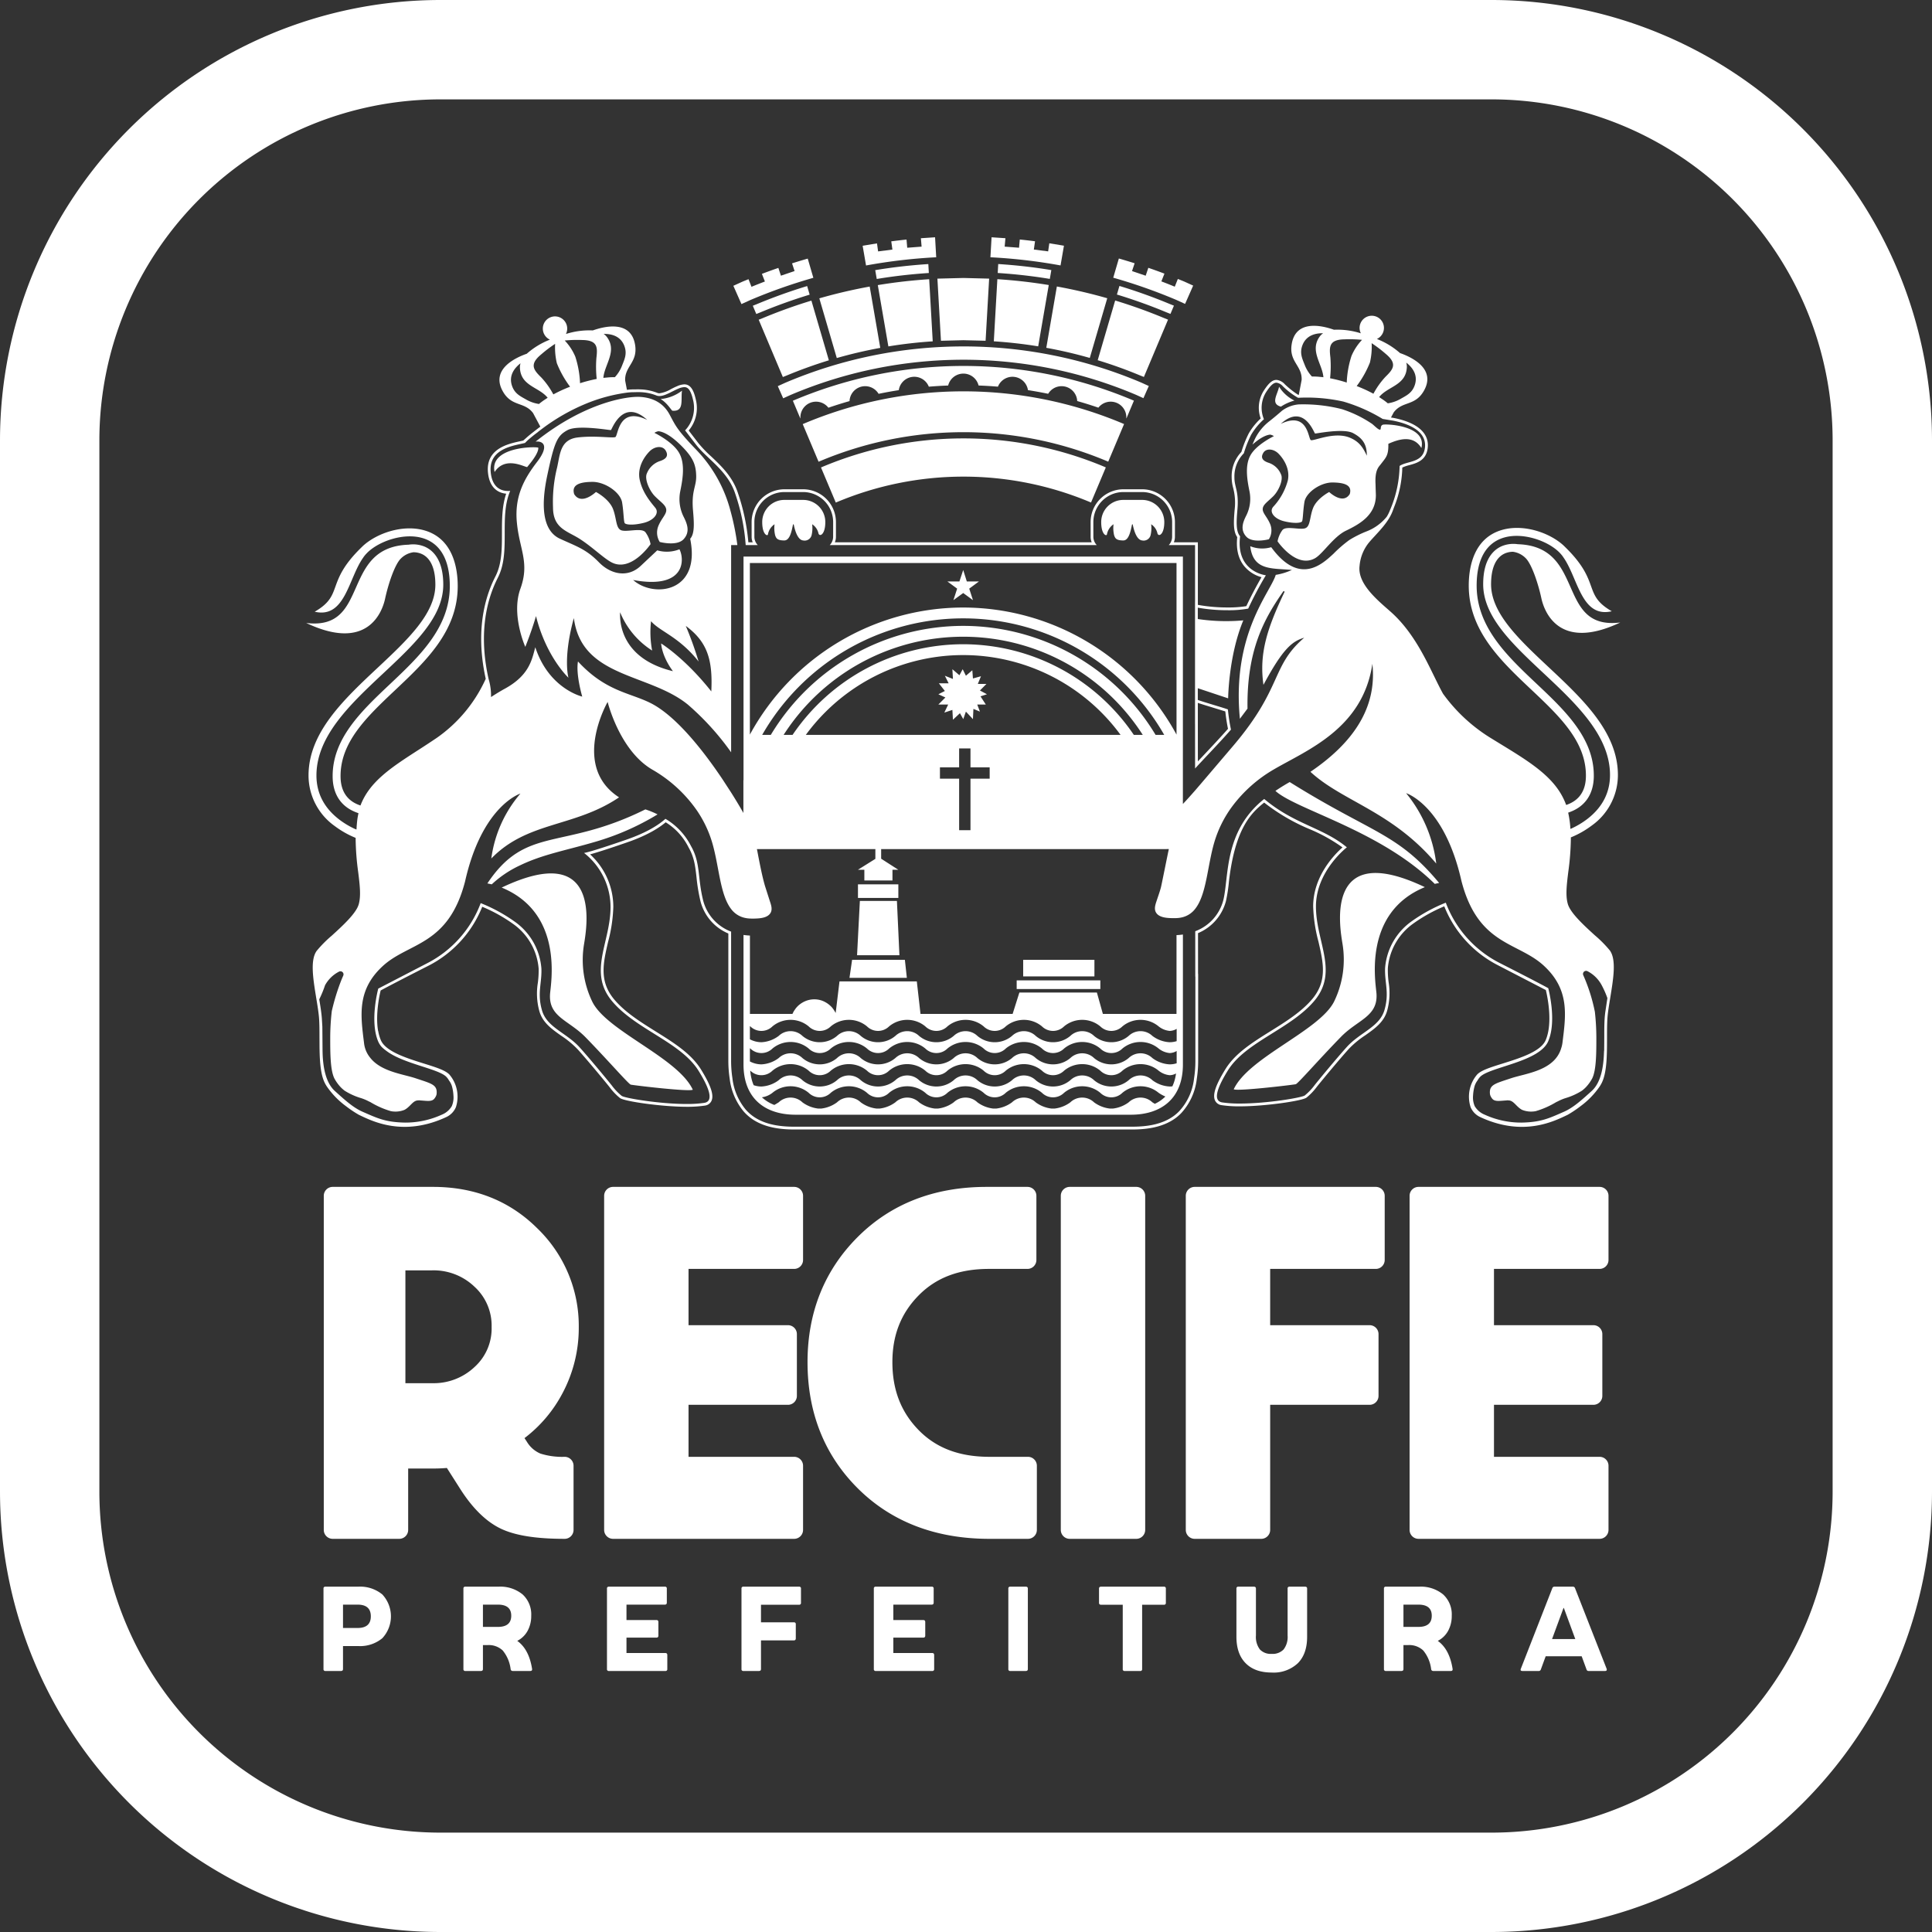 <?xml version="1.0" encoding="UTF-8"?> <svg xmlns="http://www.w3.org/2000/svg" xmlns:v="https://vecta.io/nano" viewBox="0 0 528.349 528.349" fill="#fff"><rect x="0" y="0" width="528.349" height="528.349" fill="#333333" stroke="none"/><path d="M407.999 0H120.351A120.487 120.487 0 0 0 0 120.35v287.649a120.487 120.487 0 0 0 120.351 120.35h287.648a120.486 120.486 0 0 0 120.35-120.35V120.35A120.486 120.486 0 0 0 407.999 0zm93.173 407.999a93.278 93.278 0 0 1-93.173 93.173H120.351a93.278 93.278 0 0 1-93.174-93.173V120.35a93.279 93.279 0 0 1 93.174-93.173h287.648a93.279 93.279 0 0 1 93.173 93.173zM254.941 452.06h-10.638v-4.216h8.201c.351 0 .527-.186.527-.56v-3.688c0-.373-.176-.56-.527-.56h-8.201v-4.216h10.506c.351 0 .527-.186.527-.56v-3.82a.466.466 0 0 0-.527-.527h-15.314a.466.466 0 0 0-.527.527v21.999a.465.465 0 0 0 .527.527h15.446a.466.466 0 0 0 .527-.527v-3.82c0-.373-.176-.56-.527-.56zm63.362-18.147h-17.191q-.56 0-.56.527v3.886q0 .527.56.527h5.928v17.586a.465.465 0 0 0 .527.527h4.248a.465.465 0 0 0 .527-.527v-17.586h5.961a.466.466 0 0 0 .527-.527v-3.886a.466.466 0 0 0-.527-.527zm-37.774 0h-4.249a.466.466 0 0 0-.527.527v21.999a.465.465 0 0 0 .527.527h4.249q.559 0 .559-.527V434.44q0-.527-.559-.527zm-62.011 0h-15.215a.466.466 0 0 0-.527.527v21.999a.465.465 0 0 0 .527.527h4.248q.559 0 .559-.527v-7.838h8.991q.527 0 .527-.561v-3.853a.466.466 0 0 0-.527-.527h-8.991v-4.808h10.408a.466.466 0 0 0 .527-.527v-3.886a.466.466 0 0 0-.527-.527zm-120.6 0h-8.925a.465.465 0 0 0-.526.527v21.999a.465.465 0 0 0 .526.527h4.249c.372 0 .56-.175.56-.527v-6.291h4.116a9.512 9.512 0 0 0 6.636-2.14 8.784 8.784 0 0 0 0-11.971 9.563 9.563 0 0 0-6.636-2.124zm-.131 11.296h-3.985v-6.389h3.985q3.622 0 3.623 3.195 0 3.195-3.623 3.195zm43.668 3.524a6.652 6.652 0 0 0 2.833-2.749 8.433 8.433 0 0 0 .987-4.133 7.398 7.398 0 0 0-2.371-5.83 9.627 9.627 0 0 0-6.62-2.108h-9.024a.466.466 0 0 0-.527.527v21.999a.465.465 0 0 0 .527.527h4.248q.56 0 .56-.527v-6.554h1.285a5.55 5.55 0 0 1 4.133 1.482 9.909 9.909 0 0 1 2.158 5.105.55.55 0 0 0 .593.494h4.775q.592 0 .494-.593-.857-5.367-4.051-7.641zm-5.302-3.82h-4.084v-6.093h4.084q3.655 0 3.655 3.03 0 3.063-3.655 3.063zm45.809 7.147h-10.637v-4.216h8.2q.527 0 .527-.56v-3.688q0-.56-.527-.56h-8.2v-4.216h10.506q.526 0 .527-.56v-3.82a.466.466 0 0 0-.527-.527h-15.314a.466.466 0 0 0-.527.527v21.999a.465.465 0 0 0 .527.527h15.446a.466.466 0 0 0 .527-.527v-3.82c0-.373-.176-.56-.527-.56zm211.229-3.327a6.649 6.649 0 0 0 2.833-2.749 8.433 8.433 0 0 0 .988-4.133 7.397 7.397 0 0 0-2.371-5.83 9.627 9.627 0 0 0-6.62-2.108h-9.024a.466.466 0 0 0-.527.527v21.999a.465.465 0 0 0 .527.527h4.248q.56 0 .56-.527v-6.554h1.285a5.551 5.551 0 0 1 4.133 1.482 9.915 9.915 0 0 1 2.158 5.105.55.55 0 0 0 .593.494h4.775q.593 0 .494-.593-.857-5.367-4.051-7.641zm-5.302-3.82h-4.084v-6.093h4.084q3.656 0 3.656 3.03 0 3.063-3.656 3.063zm42.846-10.571a.609.609 0 0 0-.659-.428h-4.94a.584.584 0 0 0-.625.428l-8.596 21.999q-.264.627.428.626h4.413a.586.586 0 0 0 .627-.428l1.317-3.59h9.847l1.317 3.59a.562.562 0 0 0 .592.428h4.48q.625 0 .428-.626zm-6.291 13.897l3.129-8.496h.098l3.129 8.496zM356.9 433.913h-4.248a.466.466 0 0 0-.527.527v12.811a5.626 5.626 0 0 1-1.087 3.82 4.145 4.145 0 0 1-3.26 1.219 4.091 4.091 0 0 1-3.244-1.219 5.69 5.69 0 0 1-1.07-3.82V434.44q0-.527-.559-.527h-4.249a.466.466 0 0 0-.527.527v13.173q0 4.676 2.52 7.228 2.518 2.553 7.13 2.552a9.626 9.626 0 0 0 7.147-2.552q2.535-2.551 2.536-7.228V434.44q0-.527-.56-.527zm-203.064-52.917a38.028 38.028 0 0 0 4.442-17.972 37.063 37.063 0 0 0-11.375-27.141c-7.548-7.499-17.135-11.302-28.496-11.302h-27.42a2.442 2.442 0 0 0-2.442 2.442v91.364a2.442 2.442 0 0 0 2.442 2.442h18.194a2.442 2.442 0 0 0 2.442-2.442v-16.792h7.436c.821 0 1.877-.049 3.151-.145l3.763 5.911c3.356 5.221 7.061 8.82 11.011 10.697 3.919 1.865 9.618 2.772 17.424 2.772a2.442 2.442 0 0 0 2.442-2.442v-17.546a2.442 2.442 0 0 0-2.442-2.442 19.728 19.728 0 0 1-6.624-.887 7.892 7.892 0 0 1-3.677-3.204l-.67-1.026a37.074 37.074 0 0 0 10.398-12.286zm-24.069-7.149a16.268 16.268 0 0 1-11.596 4.417h-7.305v-30.856h7.305a16.149 16.149 0 0 1 11.585 4.47 14.382 14.382 0 0 1 4.687 11.024 14.169 14.169 0 0 1-4.677 10.945zm87.406-49.266h-49.514a2.442 2.442 0 0 0-2.442 2.442v91.364a2.442 2.442 0 0 0 2.442 2.442h49.514a2.442 2.442 0 0 0 2.442-2.442v-17.546a2.442 2.442 0 0 0-2.442-2.442h-28.878V384.18h27.189a2.442 2.442 0 0 0 2.442-2.442v-16.895a2.442 2.442 0 0 0-2.442-2.442h-27.189v-15.39h28.878a2.442 2.442 0 0 0 2.442-2.442v-17.546a2.442 2.442 0 0 0-2.442-2.442zM281.11 398.4h-10.526c-8.228 0-14.564-2.394-19.37-7.319-4.825-4.946-7.17-11.019-7.17-18.568 0-7.372 2.343-13.339 7.164-18.238 4.806-4.888 11.103-7.263 19.248-7.263h10.526a2.443 2.443 0 0 0 2.442-2.442v-17.546a2.443 2.443 0 0 0-2.442-2.442h-11.177c-14.296 0-26.158 4.613-35.257 13.712s-13.711 20.613-13.711 34.219c0 13.869 4.659 25.515 13.849 34.614 9.185 9.092 21.263 13.703 35.899 13.703h10.526a2.443 2.443 0 0 0 2.442-2.442v-17.546a2.443 2.443 0 0 0-2.442-2.442zm11.431-73.819h18.195a2.442 2.442 0 0 1 2.442 2.442v91.365a2.442 2.442 0 0 1-2.442 2.442h-18.195a2.442 2.442 0 0 1-2.442-2.442v-91.364a2.442 2.442 0 0 1 2.442-2.442zm83.696 22.43a2.443 2.443 0 0 0 2.442-2.442v-17.546a2.443 2.443 0 0 0-2.442-2.442h-49.516a2.442 2.442 0 0 0-2.442 2.442v91.364a2.442 2.442 0 0 0 2.442 2.442h18.194a2.442 2.442 0 0 0 2.442-2.442V384.18h27.19a2.443 2.443 0 0 0 2.442-2.442v-16.895a2.442 2.442 0 0 0-2.442-2.442h-27.19v-15.39zm61.203-22.43h-49.514a2.443 2.443 0 0 0-2.442 2.442v91.364a2.443 2.443 0 0 0 2.442 2.442h49.514a2.443 2.443 0 0 0 2.442-2.442v-17.546a2.442 2.442 0 0 0-2.442-2.442h-28.878V384.18h27.19a2.443 2.443 0 0 0 2.442-2.442v-16.895a2.442 2.442 0 0 0-2.442-2.442h-27.19v-15.39h28.878a2.443 2.443 0 0 0 2.442-2.442v-17.546a2.442 2.442 0 0 0-2.442-2.442zM224.519 127.837l4.049 9.604a89.439 89.439 0 0 1 69.797-.015l4.046-9.606a99.511 99.511 0 0 0-77.891.017zm88.024-19.02l.153.07 1.47-3.326-.158-.072-1.841-.837a124.467 124.467 0 0 0-97.415.021l-1.868.849-.177.08 1.473 3.325.17-.077 1.815-.825a120.852 120.852 0 0 1 94.59-.02l1.788.813zm-5.14 7.149a112.283 112.283 0 0 0-87.881.019l4.337 10.286a101.196 101.196 0 0 1 79.211-.017zm.659-1.566l2.034-4.83a119.172 119.172 0 0 0-93.27.02l2.036 4.829.036-.014a4.278 4.278 0 0 1 7.648-2.904q2.857-.981 5.778-1.813a4.276 4.276 0 0 1 7.947-1.987q2.737-.569 5.522-1.002a4.279 4.279 0 0 1 8.215-.952q2.629-.218 5.289-.319a4.284 4.284 0 0 1 8.318-.001q2.663.096 5.291.316a4.279 4.279 0 0 1 8.211.946q2.788.435 5.53 1.001a4.276 4.276 0 0 1 7.939 1.982q2.928.832 5.791 1.814a4.278 4.278 0 0 1 7.638 2.896zm-20.55-40.541q-7.154-1.181-14.525-1.653l-.139 2.445q7.225.464 14.248 1.621zm-48.161.019l.416 2.413q7.016-1.163 14.245-1.632l-.139-2.445q-7.364.478-14.521 1.663zm81.688 9.71l-1.137-.452q-6.725-2.8-13.768-4.939l-.688 2.35q6.903 2.095 13.505 4.845l1.137.452zm-100.305-5.361q-7.034 2.14-13.76 4.947l-1.101.438.951 2.256 1.1-.437q6.593-2.75 13.497-4.854zm42.749 14.808l6.053.154.968-16.993-7.02-.179-7.128.182.968 16.993 6.16-.157zm22.651 2.078q6.051 1.102 11.893 2.771l4.775-16.326q-6.761-1.936-13.778-3.211zm-31.058-1.767l-.968-16.989q-7.126.464-14.053 1.609l2.89 16.766q5.976-.984 12.13-1.386zm-14.347 1.786l-2.89-16.766q-7.011 1.275-13.774 3.221l4.775 16.326q5.837-1.67 11.889-2.781zm31.054-1.794q6.15.402 12.134 1.376l2.89-16.766q-6.924-1.141-14.056-1.599zm46.508-6.379q-6.508-2.709-13.323-4.78l-4.775 16.326q5.876 1.79 11.499 4.13l1.134.451 6.601-15.675-1.137-.452zm-103.11 15.714q5.617-2.336 11.492-4.138l-4.775-16.326q-6.805 2.072-13.315 4.789l-1.099.437 6.607 15.672 1.09-.434z"></path><path d="M290.961 67.194l-4.003-.662-.318 2.212-3.912-.499.325-2.263q-2.077-.271-4.17-.484l-.204 2.249-3.932-.3.208-2.303-3.787-.253-.315 5.465a148.452 148.452 0 0 1 19.176 2.232zm-34.934 3.162l-.31-5.465-3.879.262.195 2.298-3.932.3-.19-2.238q-2.094.218-4.173.49l.311 2.25-3.911.501-.303-2.196-3.926.652.93 5.392a148.396 148.396 0 0 1 19.187-2.247zm67.87 12.665l.192.087 2.21-5.002-.199-.091-2.278-1.036-1.711-.695-.843 2.119q-1.822-.75-3.667-1.451l.843-2.119q-2.189-.829-4.408-1.592l-.723 2.159-3.735-1.269.714-2.134q-2.147-.679-4.316-1.304l-1.535 5.251a147.984 147.984 0 0 1 17.257 6.077l2.199.999zm-120.912.038l2.228-1.013a148.031 148.031 0 0 1 17.215-6.073l-1.534-5.251q-2.157.621-4.29 1.299l.691 2.103-3.735 1.269-.698-2.127q-2.267.78-4.502 1.629l.818 2.086q-1.843.705-3.666 1.451l-.816-2.081-1.607.654-2.308 1.049-.227.103 2.214 5 .218-.099zm147.309 28.148a12.634 12.634 0 0 1 3.705-1.662 10.255 10.255 0 0 1-4.204-3.789c-.437 2.177-2.425 4.651.498 5.452zm-3.29 36.266a4.557 4.557 0 0 0 .424-3.957c-.818-2.127-2.182-3.143-2.11-4.363.077-1.203 1.473-2.019 2.918-3.481 1.455-1.463 2.785-4.512 2.08-5.945a5.501 5.501 0 0 0-3.412-3.177c-1.702-.566-2.184-1.453-1.428-2.7.743-1.292 2.713-1.154 4.054.104 1.292 1.267 3.348 4.077 2.658 7.422a17.064 17.064 0 0 1-4 7.222c-1.226 1.433.378 3.365 3.101 3.978 2.737.652 4.43.425 4.751.052.301-.373.259-2.718.689-5.369.46-2.651 4.512-5.399 7.8-5.312 3.298.047 5.307.798 4.591 3.163-1.875 3.036-5.626-.556-5.626-.556s-3.207 1.648-4.338 4.22c-1.08 2.617-.716 5.268-2.318 5.72-1.561.428-5.196-.731-6.145.484a7.522 7.522 0 0 0-1.314 3.061s5.104 7.53 10.258 4.613c2.116-1.198 5.015-5.866 8.438-7.519 3.779-1.824 8.188-4.284 8.188-9.73 0-.241-.083-2.22-.087-2.91-.239-3.953.89-4.83 1.379-5.473 1.488-1.955 2.183-2.411 2.118-5.649 2.741-1.228 6.795-2.558 9.032 1.156 1.497-5.831-8.403-6.595-10.355-6.415-1.075.165-.522 1.419-.985 1.394s-1.213-.807-2.097-1.558a32.347 32.347 0 0 0-8.309-4.059 42.781 42.781 0 0 0-11.796-1.295 8.864 8.864 0 0 0-4.605 1.757 81.21 81.21 0 0 1-3.472 2.891 13.849 13.849 0 0 0-3.658 4.333c-.342.663-.647 1.351-.912 2.009 2.201-1.957 3.827-2.65 4.846-2.727a2.925 2.925 0 0 1 1.021.413s-4.898 2.347-6.461 5.324c-1.611 2.967-.728 7.238-.202 9.867a10.209 10.209 0 0 1-.937 6.595c-.85 1.7-1.702 3.812.051 5.707s6.168.711 6.168.711zm12.621-28.923c.252.085 7.779-1.531 10.441-.087 1.938 1.051 3.796 2.517 3.716 6.153-1.014-2.2-2.073-3.881-4.703-4.947-4.208-1.705-9.84 1.02-10.594.693s-.754-8.029-8.228-4.445c6.341-5.774 9.115 2.547 9.368 2.632zm-56.913 27.618a4.223 4.223 0 0 1 1.811-2.798 8.594 8.594 0 0 0 .156 2.993c.286.844.573 1.434 2.525 1.434 1.492 0 1.994-2.533 2.343-4.249.05-.245.201-.228.253.025.352 1.706 1.111 4.105 2.552 4.224a1.952 1.952 0 0 0 2.302-1.434 8.594 8.594 0 0 0 .156-2.993 3.984 3.984 0 0 1 1.723 2.497c.329 1.054 1.87.299 1.87-3.078a6.054 6.054 0 0 0-6.052-6.076h-5.148a6.041 6.041 0 0 0-6.052 6.076c0 3.397 1.429 3.914 1.56 3.379zm-92.705 0a4.225 4.225 0 0 1 1.811-2.798 8.584 8.584 0 0 0 .156 2.993c.286.844.572 1.434 2.524 1.434 1.492 0 1.995-2.533 2.344-4.249.05-.245.201-.228.253.025.351 1.706 1.11 4.105 2.552 4.224a1.953 1.953 0 0 0 2.303-1.434 8.594 8.594 0 0 0 .156-2.993 3.984 3.984 0 0 1 1.723 2.497c.329 1.054 1.871.299 1.871-3.078a6.054 6.054 0 0 0-6.052-6.076H214.5a6.041 6.041 0 0 0-6.052 6.076c0 3.397 1.429 3.914 1.56 3.379zm-26.15-33.851c3.356.313 2.258-3.043 2.657-5.48a11.41 11.41 0 0 1-5.862 2.295c1.727.981 2.866 2.938 3.205 3.184zm-36.981 14.002c-3.402 4.444-6.24 9.286-5.521 16.611.692 7.333 3.555 10.912.962 18.064-2.599 7.152 1.339 15.905 1.339 15.905s1.728-4.262 2.927-8.417c2.797 11.226 8.871 16.858 8.871 16.858s-1.56-5.332 1.48-16.315c2.114 16.437 20.572 14.998 31.2 23.685a72.954 72.954 0 0 1 11.81 13.025v-56.671h1.704a67.125 67.125 0 0 0-1.889-9.386 37.767 37.767 0 0 0-9.405-16.732c-5.283-5.521-5.566-6.455-7.221-9.545-1.647-3.09-4.429-4.617-8.024-4.857s-15.262 1.528-28.646 12.235c1.518-.24 4.195.599.414 5.539zm47.648 62.768c-7.191-9.109-13.717-13.114-13.717-13.114s.113 3.405 3.223 7.576c-12.368-2.972-14.676-11.122-14.448-16.114a22.477 22.477 0 0 0 8.761 10.475 26.659 26.659 0 0 1-.3-8.03c2.397 2.817 7.636 4.22 13.004 11.027a96.189 96.189 0 0 0-3.501-9.736c5.928 4.372 7.398 9.286 6.977 17.916zm-39.312-71.463c2.817-1.528 11.592.075 11.859-.015s3.202-8.894 9.912-2.785c-7.908-3.793-7.908 4.357-8.705 4.703s-5.591-.473-10.36.115c-4.742.609-4.742 4.564-5.556 8.169a38.952 38.952 0 0 0-1.127 10.935c0 5.762 3.843 6.436 7.215 8.57 3.391 2.162 6.367 5.106 8.606 6.373 5.454 3.086 10.854-4.881 10.854-4.881a7.962 7.962 0 0 0-1.391-3.239c-1.004-1.286-4.849-.06-6.502-.512-1.694-.478-1.31-3.283-2.452-6.052-1.197-2.721-4.591-4.465-4.591-4.465s-3.969 3.801-5.953.588c-.758-2.502 1.367-3.297 4.857-3.346 3.48-.091 7.767 2.816 8.253 5.62.455 2.805.41 5.286.729 5.681.34.395 2.131.635 5.027-.055 2.881-.648 4.578-2.693 3.281-4.209-1.26-1.548-3.469-4.089-4.232-7.641-.73-3.54 1.446-6.512 2.813-7.853 1.42-1.331 3.503-1.477 4.29-.11.8 1.32.291 2.259-1.511 2.857a5.821 5.821 0 0 0-3.61 3.362c-.745 1.516.661 4.742 2.201 6.29 1.529 1.548 3.006 2.41 3.087 3.683.076 1.291-1.367 2.366-2.232 4.617a4.821 4.821 0 0 0 .449 4.187s4.67 1.253 6.526-.752.954-4.24.055-6.039a10.803 10.803 0 0 1-.992-6.978c.557-2.781 1.491-7.301-.214-10.44-1.655-3.15-6.836-5.634-6.836-5.634a3.096 3.096 0 0 1 1.08-.437c1.291.097 3.5 1.122 6.575 4.269 3.08 3.15 3.712 5.072 3.775 8.047.026 2.925-1.358 3.978-.864 9.429.283 3.29.48 6.272-.783 7.656 3.02 14.796-10.084 16.235-15.597 11.281 14.462 2.677 14.063-5.753 12.661-8.397a9.328 9.328 0 0 1-6.069.287l-4.524 4.253c-3.487 3.297-8.141 2.379-11.417-.977-3.579-3.666-6.198-4.377-10.694-6.463-4.478-2.076-5.34-8.294-3.469-17.168 1.978-9.379 2.757-10.997 5.573-12.525zm-11.054 10.112c.678-.831 3.204-3.759 3.047-5.316-1.162-.361-13.417-.122-11.946 6.662 2.873-4.386 7.991-1.425 8.899-1.346zm-6.964 114.993c17.179 7.055 13.38 26.456 13.222 29.203-.358 6.217 5.144 7.05 9.71 11.73 6.096 6.248 11.712 12.744 12.375 12.964 1.815.302 16.061 1.978 16.959 1.378-4.085-8.749-23.346-15.963-27.417-23.931a26.252 26.252 0 0 1-2.316-15.919c.701-4.4 5.08-28.568-22.533-15.426zm-3.91-1.138l1.197.251a29.68 29.68 0 0 1 7.835-5.239c6.177-2.965 12.339-4.008 20.237-6.324a70.278 70.278 0 0 0 17.269-7.563 22.507 22.507 0 0 0-3.333-1.37c-22.874 11.355-32.584 4.307-43.206 20.245zm188.456 35.687h-20.136l-.075-.269-.129-.461-.148-.53-.131-.466h0l-.139-.498-.143-.511-.134-.481-.001-.003-.138-.496-.135-.483h0l-.14-.501-.141-.503-.135-.483-.046-.164h-21.197l-.052.164-.153.483-.159.503-.158.501h0l-.153.483-.157.496-.001.003-.152.481-.161.511-.157.498h0l-.147.466-.167.53-.146.461-.085.269h-25.195l-.03-.269-.052-.461-.06-.53-.053-.466h0l-.057-.498-.058-.511-.054-.481v-.003l-.056-.496-.055-.483h0l-.057-.501-.057-.503-.055-.483-.057-.503-.056-.491-.055-.486-.057-.501-.057-.506-.054-.476h0l-.028-.245h-21.144l-.03.245h0l-.058.476-.061.506-.061.501-.059.486-.059.491-.061.503-.059.483-.061.503-.061.501h0l-.059.483-.06.496v.003l-.058.481-.062.511-.06.498h0l-.056.466-.064.53-.056.461-.003.025c-.004-.009-.01-.016-.014-.025-.076-.16-.17-.309-.258-.461l-.34-.53-.352-.466h0a7.24 7.24 0 0 0-1.106-1.009 6.443 6.443 0 0 0-.762-.481l-.005-.003a6.084 6.084 0 0 0-3.007-.768 6.323 6.323 0 0 0-3.025.768l-.005.003a6.457 6.457 0 0 0-.766.481 6.523 6.523 0 0 0-.624.511 6.668 6.668 0 0 0-.472.498h0c-.128.148-.243.306-.357.466l-.354.53c-.086.149-.161.305-.236.461l-.138.269h-11.622v-21.43a16.576 16.576 0 0 1-1.757-.167v15.975h0v19.451c0 9.223 5.812 13.739 14.243 13.739h91.677c8.431 0 14.244-4.516 14.244-13.739v-24.029h.001v-11.514a16.626 16.626 0 0 1-1.75.163zm-5.931 24.59l-.665-.412a4.695 4.695 0 0 0-6.483-.002 9.003 9.003 0 0 1-4.32 1.707h-.831a9.002 9.002 0 0 1-4.317-1.705 4.695 4.695 0 0 0-6.483-.002 9.003 9.003 0 0 1-4.32 1.707h-.831a9.002 9.002 0 0 1-4.317-1.705 4.695 4.695 0 0 0-6.483-.002 9.002 9.002 0 0 1-4.319 1.707h-.831a9.001 9.001 0 0 1-4.317-1.705 4.695 4.695 0 0 0-6.483-.002 9.012 9.012 0 0 1-4.32 1.707h-.832a9.002 9.002 0 0 1-4.317-1.705 4.695 4.695 0 0 0-6.483-.002 9.011 9.011 0 0 1-4.32 1.707h-.831a9.001 9.001 0 0 1-4.317-1.705 4.695 4.695 0 0 0-6.483-.002 9.009 9.009 0 0 1-4.32 1.707h-.831a9.001 9.001 0 0 1-4.317-1.705 4.695 4.695 0 0 0-6.483-.002c-.38.24-.777.487-1.196.719a10.316 10.316 0 0 1-3.399-2.092 6.012 6.012 0 0 0 2.877-1.224 7.746 7.746 0 0 1 9.914-.001 4.31 4.31 0 0 0 6.036.001 7.747 7.747 0 0 1 9.914-.001 4.31 4.31 0 0 0 6.036.001 7.747 7.747 0 0 1 9.914-.001 4.309 4.309 0 0 0 6.036.001 7.747 7.747 0 0 1 9.914-.001 4.309 4.309 0 0 0 6.036.001 7.747 7.747 0 0 1 9.914-.001 4.309 4.309 0 0 0 6.038 0 7.747 7.747 0 0 1 9.912 0 4.31 4.31 0 0 0 6.038 0 7.746 7.746 0 0 1 9.912 0 10.387 10.387 0 0 0 1.846 1.011 9.944 9.944 0 0 1-2.894 2.001zm5.454-6.565l-.006.021a11.273 11.273 0 0 1-.649 1.764 6.376 6.376 0 0 1-.732.042 8.557 8.557 0 0 1-4.736-1.729 4.694 4.694 0 0 0-6.478-.002 7.347 7.347 0 0 1-9.473.002 4.694 4.694 0 0 0-6.478-.002 7.346 7.346 0 0 1-9.472.002 4.694 4.694 0 0 0-6.478-.002 7.346 7.346 0 0 1-9.472.002 4.694 4.694 0 0 0-6.478-.002 7.346 7.346 0 0 1-9.472.002 4.694 4.694 0 0 0-6.478-.002 7.347 7.347 0 0 1-9.473.002 4.694 4.694 0 0 0-6.478-.002 7.346 7.346 0 0 1-9.472.002 4.694 4.694 0 0 0-6.478-.002 8.559 8.559 0 0 1-4.737 1.732 6.417 6.417 0 0 1-2.116-.362 11.522 11.522 0 0 1-.504-1.443l-.006-.021a15.184 15.184 0 0 1-.44-2.53l.043.027a4.312 4.312 0 0 0 6.041.001 7.745 7.745 0 0 1 9.909-.001 4.312 4.312 0 0 0 6.041.001 7.745 7.745 0 0 1 9.908-.003 4.312 4.312 0 0 0 6.043.003 7.746 7.746 0 0 1 9.911-.001 4.31 4.31 0 0 0 6.039.001 7.746 7.746 0 0 1 9.91-.001 4.311 4.311 0 0 0 6.041.001 7.746 7.746 0 0 1 9.91-.001 4.312 4.312 0 0 0 6.041.002 7.743 7.743 0 0 1 9.909-.002 4.311 4.311 0 0 0 6.041.001 7.745 7.745 0 0 1 9.91-.001 5.725 5.725 0 0 0 3.023 1.236 3.743 3.743 0 0 0 1.737-.476 14.768 14.768 0 0 1-.351 1.743zm.521-4.525a6.36 6.36 0 0 1-1.908.297 8.562 8.562 0 0 1-4.733-1.728 4.694 4.694 0 0 0-6.483-.002 7.344 7.344 0 0 1-9.467.002 4.695 4.695 0 0 0-6.483-.002 7.344 7.344 0 0 1-9.467.002 4.695 4.695 0 0 0-6.483-.002 7.344 7.344 0 0 1-9.467.002 4.694 4.694 0 0 0-6.483-.002 7.345 7.345 0 0 1-9.468.002 4.694 4.694 0 0 0-6.483-.002 7.344 7.344 0 0 1-9.467.002 4.695 4.695 0 0 0-6.483-.002 7.344 7.344 0 0 1-9.467.002 4.694 4.694 0 0 0-6.483-.002 8.567 8.567 0 0 1-4.735 1.73 6.84 6.84 0 0 1-3.147-.801v-3.607l.127.08a4.31 4.31 0 0 0 6.037.001 7.746 7.746 0 0 1 9.914-.001 4.31 4.31 0 0 0 6.036.001 7.746 7.746 0 0 1 9.914-.001 4.31 4.31 0 0 0 6.036.001 7.747 7.747 0 0 1 9.914-.001 4.309 4.309 0 0 0 6.036.001 7.747 7.747 0 0 1 9.914-.001 4.309 4.309 0 0 0 6.036.001 7.747 7.747 0 0 1 9.914-.001 4.309 4.309 0 0 0 6.038 0 7.746 7.746 0 0 1 9.912 0 4.31 4.31 0 0 0 6.038 0 7.746 7.746 0 0 1 9.912 0 5.719 5.719 0 0 0 3.02 1.234 3.917 3.917 0 0 0 1.908-.564zm0-6.055a6.365 6.365 0 0 1-1.908.297 8.557 8.557 0 0 1-4.736-1.73 4.694 4.694 0 0 0-6.478-.002 7.347 7.347 0 0 1-9.473.002 4.694 4.694 0 0 0-6.478-.002 7.346 7.346 0 0 1-9.472.002 4.694 4.694 0 0 0-6.478-.002 7.346 7.346 0 0 1-9.472.002 4.694 4.694 0 0 0-6.478-.002 7.346 7.346 0 0 1-9.472.002 4.694 4.694 0 0 0-6.478-.002 7.347 7.347 0 0 1-9.473.002 4.694 4.694 0 0 0-6.478-.002 7.346 7.346 0 0 1-9.472.002 4.694 4.694 0 0 0-6.478-.002 8.559 8.559 0 0 1-4.737 1.732 6.839 6.839 0 0 1-3.147-.8v-3.607l.124.078a4.31 4.31 0 0 0 6.041.001 7.745 7.745 0 0 1 9.909-.001 4.31 4.31 0 0 0 6.041.001 7.745 7.745 0 0 1 9.908-.003 4.31 4.31 0 0 0 6.043.003 7.746 7.746 0 0 1 9.911-.001 4.309 4.309 0 0 0 6.039.001 7.746 7.746 0 0 1 9.91-.001 4.309 4.309 0 0 0 6.041.001 7.746 7.746 0 0 1 9.91-.001 4.309 4.309 0 0 0 6.038.003 7.745 7.745 0 0 1 9.912-.003 4.31 4.31 0 0 0 6.041.001 7.745 7.745 0 0 1 9.91-.001 5.726 5.726 0 0 0 3.023 1.236 3.916 3.916 0 0 0 1.908-.564zm-75.818-23.512l-.022-.476-.022-.494-.023-.508-.023-.495-.023-.496-.022-.484-.022-.485v-.003l-.023-.498h0l-.023-.484v-.002l-.023-.506-.023-.498-.021-.473-.024-.511-.022-.481-.022-.495-.024-.519-.001-.002-.022-.486-.022-.478-.023-.503-.022-.484-.023-.51-.023-.481-.022-.496h0l-.023-.501-.022-.475v-.003l-.023-.493h0l-.023-.503v-.003l-.022-.481-.023-.498-.023-.493v-.008l-.001-.024h-10.135l-.001.024v.008l-.026.493-.026.498-.025.481v.003l-.026.503h0l-.026.493v.003l-.025.475-.026.501h0l-.026.496-.025.481-.026.51-.025.484-.027.503-.025.478-.025.486v.002l-.027.519-.026.495-.025.481-.027.511-.024.473-.026.498-.026.506-.001.002-.025.484h0l-.026.498v.003l-.025.485-.025.484-.026.496-.026.495-.026.508-.026.494-.025.476-.001.022h11.589l-.001-.022zm-.295-15.797h0v-.488-.506-.486-.503-.496-.466-.002-.496-.122h-11.043v.122.496.002.466.496.503.486.506.488h0v.149h11.043v-.149z"></path><path d="M247.968 267.135v-.003l-.052-.473h0l-.052-.483-.056-.511-.055-.496-.055-.501-.053-.48v-.003l-.054-.496h0l-.055-.498h0l-.051-.471-.026-.24h-14.431l-.035.24-.069.471h0l-.072.498h0l-.072.496-.001.003-.07.48-.073.501-.072.496-.074.511-.071.483h0l-.069.473v.003l-.041.28h15.69l-.031-.28zm52.944 2.979v-.501-.505-.476h0v-.488-.035h-22.879v.035.488h0v.476.505.501.36h22.879v-.36zm-1.617-3.455h0v-.483-.511-.496-.501-.48-.003-.496h0v-.498h0v-.471-.24h-19.484v.24.471h0v.498h0v.496.003.48.501.496.511.483h0v.357h19.484v-.357zm67.83-8.624a26.252 26.252 0 0 1-2.316 15.919c-4.071 7.968-23.331 15.182-27.417 23.931.899.599 15.144-1.077 16.959-1.378.663-.221 6.279-6.716 12.375-12.964 4.566-4.68 10.068-5.513 9.71-11.731-.158-2.747-3.957-22.148 13.222-29.203-27.613-13.141-23.234 11.026-22.533 15.426zm-14.426-44.164s-1.564.847-3.909 2.411c5.586 5.133 28.799 10.816 43.581 25.441a18.05 18.05 0 0 1 1.197-.251c-11.484-13.787-18.307-13.504-40.869-27.601zm-84.26-23.537l.728-.235.739-.239-.739-.396-.728-.39-.002-.001-.452-.242.452-.455.002-.003.728-.734.605-.61h-.605-.728-.002-.728-.001-.298l.298-.726h.001l.562-1.368-.562.155h-.001l-.738.204-.721.199-.177.049-.168-2.246-.4.343-.702.601-.651.558-.101-.205-.003-.005-.756-1.53-.022-.044-.696 1.284-.197.364-.514-.441-.743-.637h0l-.664-.57.148 2.662-.21-.084-.746-.296-.731-.29-.52-.208.52 1.041.517 1.032h-.517-.708-.002-.766-.681l.681.87.766.979.002.003.188.24-.188.095-.002.001-.766.387-.708.359-.109.055.109.05.708.325.766.351.002.001.333.153-.333.335-.002.002-.766.77-.708.712-.109.109h.109.708.766.002.708.388l-.388.81-.666 1.394.666-.221.731-.241.746-.247.062-.02.148 2.682.516-.481h0l.743-.693.654-.611.057.101.718 1.273.139.245.617-1.762.003-.007.101-.288.651.698.702.751.568.608.133-2.801.044.019.721.301h0l.738.308h.001l.276.116-.276-.729-.001-.001-.456-1.204h.456.001.728.002.728.43l-.43-.661-.728-1.121-.002-.004-.294-.452.294-.095.002-.001zm-1.464-31.324h-.944-.918-.002-.714l-.213-.677h0l-.771-2.45-.164.494-.004.013-.869 2.62h-.049-.003-.931-.002-.925-.001-.933-.45l.45.33.933.685.001.002.925.678.002.002.362.266-.362 1.116-.002.006-.66 2.035.66-.481.002-.001.931-.678.003-.002.918-.668.004-.003.164-.12.771.565.927.679.002.002.918.673.047.034-.047-.145v-.001l-.918-2.846-.002-.006-.051-.159.051-.038.002-.001.918-.678h0l.944-.697h0l.744-.549h-.744 0zm144.515-7.638a5.686 5.686 0 0 1 2.265-.476 6 6 0 0 1 3.448 1.717c1.658 1.602 3.438 6.915 4.317 10.99.791 3.67 4.834 14.582 21.574 6.632-17.643 2.171-9.283-20.795-28.009-21.406a8.268 8.268 0 0 0-4.488.574c-2.275 1.031-4.988 3.666-4.988 10.364 0 8.865 7.97 16.335 16.408 24.243 8.985 8.421 18.277 17.129 18.277 27.935 0 4.841-2.116 8.907-6.289 12.087a22.879 22.879 0 0 1-4.256 2.539l-.288.11a26.977 26.977 0 0 0-.609-4.446l.031-.01a4.63 4.63 0 0 0 .335-.122c4.263-1.536 6.605-4.942 6.646-9.827.089-10.425-7.901-17.971-15.629-25.268-8.069-7.619-16.412-15.497-16.412-26.87 0-7.174 2.603-11.716 7.527-13.137 5.079-1.465 11.766.825 15.008 3.986.048.046.094.097.141.145q.233.236.438.478l.159.19a7.018 7.018 0 0 1 .461.635c4.009 5.669 4.884 16.655 13.22 14.726-8.045-4.646-2.848-7.836-12.646-17.454-.113-.117-.234-.231-.354-.346l-.203-.199c-3.853-3.53-10.963-5.931-16.821-4.24-7.909 2.282-9.09 10.512-9.09 15.215 0 12.306 8.688 20.51 17.09 28.443 7.731 7.3 15.033 14.195 14.952 23.677-.034 3.928-1.75 6.526-5.088 7.769-.118.043-.219.076-.318.108l-.008-.024c-2.639-7.283-9.46-11.455-18.097-16.737q-1.378-.843-2.827-1.735a45.483 45.483 0 0 1-12.739-11.922c-.801-1.445-1.605-3.09-2.456-4.83-2.727-5.578-6.121-12.521-11.929-17.646l-.692-.608c-3.514-3.077-8.326-7.291-7.745-11.889a11.656 11.656 0 0 1 2.443-6.22c.502-.62 1.117-1.287 1.769-1.993 1.829-1.983 3.902-4.231 4.869-6.867l.352-.948a30.968 30.968 0 0 0 2.253-10.852 10.402 10.402 0 0 1 1.923-.661c2.021-.559 4.536-1.255 5.002-4.529.588-4.122-2.696-7.076-9.268-8.378l-.754-.118.744-1.393c2.355-3.177 5.823-1.645 8.25-5.899 3.484-6.107-3.545-9.292-6.518-10.328a21.124 21.124 0 0 0-6.331-3.856 3.331 3.331 0 1 0-4.386-1.549 21.125 21.125 0 0 0-7.354-.974c-2.965-1.06-10.436-2.993-11.558 3.947-.782 4.835 2.88 5.819 2.719 9.771l-.776 4.074-.166.008c-.023-.017-.044-.032-.074-.059l-.498-.322a24.807 24.807 0 0 1-3.093-2.516 3.508 3.508 0 0 0-2.27-1.191c-1.142 0-2.169.887-3.545 3.063a8.685 8.685 0 0 0-.773 7.498 17.202 17.202 0 0 0-3.289 4.117 31.444 31.444 0 0 0-1.994 5.023 9.61 9.61 0 0 0-2.657 6.893 11.401 11.401 0 0 0 .412 2.958 15.892 15.892 0 0 1 .407 5.901c-.294 3.417-.414 5.995.705 7.534-.347 3.235.276 5.885 1.854 7.879a9.257 9.257 0 0 0 4.788 3.088 103.95 103.95 0 0 0-4.154 7.92 30.396 30.396 0 0 1-5.019.359 45.382 45.382 0 0 1-8.236-.709v-17.103h-6.578a3.756 3.756 0 0 0 .303-1.472l.004-1.289v-2.756a8.983 8.983 0 0 0-8.956-8.989h-5.148a8.983 8.983 0 0 0-8.956 8.989l.004 2.704v1.341a3.762 3.762 0 0 0 .303 1.472h-70.258a3.775 3.775 0 0 0 .302-1.472l.004-1.29v-2.755a8.983 8.983 0 0 0-8.956-8.989h-5.149a8.983 8.983 0 0 0-8.957 8.989l.004 2.704v1.341a3.762 3.762 0 0 0 .303 1.472h-1.196a56.784 56.784 0 0 0-2.814-13.371c-1.428-4.509-4.572-7.482-7.345-10.105a33.548 33.548 0 0 1-3.54-3.687l-2.616-3.413a9.558 9.558 0 0 0 2.056-7.967c-.499-2.418-1.239-4.657-3.256-4.658a5.295 5.295 0 0 0-1.941.49c-.566.234-1.138.522-1.691.801a8.402 8.402 0 0 1-3.161 1.15 1.492 1.492 0 0 1-.507-.08 14.032 14.032 0 0 0-3.922-.935c-.51-.04-1.043-.061-1.583-.061-.167 0-.343.008-.514.012a16.46 16.46 0 0 0-2.378.121l-.481-2.528c-.161-3.952 3.499-4.936 2.718-9.771-1.122-6.94-8.593-5.007-11.557-3.947a21.118 21.118 0 0 0-7.354.974 3.333 3.333 0 1 0-4.386 1.549 21.121 21.121 0 0 0-6.332 3.856c-2.973 1.036-10.002 4.221-6.518 10.328 2.427 4.254 5.895 2.721 8.25 5.899l1.984 3.713a70.57 70.57 0 0 0-1.952 1.497c-.73.562-1.371 1.093-1.895 1.568l-.827.73a42.32 42.32 0 0 1-.855.191c-3.281.708-9.386 2.026-8.798 8.488.438 4.769 3.326 5.712 4.986 5.854-1.155 3.396-1.157 7.134-1.159 10.76-.003 4.312-.005 8.385-1.785 11.866-4.042 7.905-4.956 17.582-2.648 28.004a39.499 39.499 0 0 1-13.409 16.164 277.62 277.62 0 0 1-5.203 3.416c-7.057 4.557-13.144 8.487-15.625 15.015l-.009.023-.006.021a9.32 9.32 0 0 1-.362-.123c-3.338-1.243-5.054-3.842-5.088-7.769-.081-9.482 7.221-16.377 14.952-23.677 8.402-7.933 17.089-16.137 17.089-28.443 0-4.703-1.181-12.933-9.09-15.215-5.858-1.691-12.969.71-16.821 4.24l-.203.198-.355.346c-9.798 9.618-4.601 12.808-12.646 17.454 8.336 1.929 9.211-9.057 13.22-14.726a6.936 6.936 0 0 1 .461-.635c.052-.065.105-.127.158-.19q.206-.242.438-.478l.141-.145c3.242-3.161 9.929-5.451 15.008-3.986 4.924 1.42 7.526 5.963 7.526 13.137 0 11.374-8.343 19.252-16.412 26.87-7.728 7.297-15.718 14.843-15.63 25.268.041 4.886 2.384 8.291 6.646 9.827a6.98 6.98 0 0 0 .424.159 17.582 17.582 0 0 0-.336 1.862 39.05 39.05 0 0 0-.207 2.48l-.008.121-.404-.152a22.877 22.877 0 0 1-4.256-2.539c-4.173-3.179-6.289-7.246-6.289-12.087 0-10.806 9.292-19.513 18.276-27.935 8.438-7.908 16.408-15.378 16.408-24.243 0-6.698-2.712-9.333-4.988-10.364a8.267 8.267 0 0 0-4.488-.574c-18.726.611-10.366 23.578-28.009 21.406 16.74 7.95 20.782-2.962 21.574-6.632.879-4.075 2.659-9.388 4.317-10.99a6 6 0 0 1 3.448-1.717 5.687 5.687 0 0 1 2.265.476c2.432 1.102 3.718 4.004 3.718 8.394 0 7.928-7.638 15.087-15.725 22.666-9.322 8.736-18.96 17.769-18.96 29.512a16.963 16.963 0 0 0 7.201 13.852 25.177 25.177 0 0 0 5.377 3.083l.303.12.002.308a71.984 71.984 0 0 0 .697 9.044c.433 3.506.807 6.533.134 8.854-.719 2.482-4.399 5.839-7.356 8.537a32.466 32.466 0 0 0-4.14 4.178c-1.805 2.542-.974 7.616-.094 12.987.335 2.043.651 3.973.758 5.487.11 1.542.111 3.39.112 5.347l.008 1.431.002.352.006 1.144h.006c.056 3.64.301 7.096 1.424 9.343a10.141 10.141 0 0 0 .528.923 22.375 22.375 0 0 0 5.247 5.425 30.552 30.552 0 0 0 3.432 2.312c.047.027.093.059.143.083 3.565 1.676 12.046 6.12 23.903.594a5.237 5.237 0 0 0 2.611-2.704 9.328 9.328 0 0 0-1.78-8.914c-1.111-1.18-3.717-1.994-7.016-3.025-4.639-1.45-10.413-3.254-11.739-6.392a11.681 11.681 0 0 1-.717-2.497h-.026c-.775-4.48.377-9.763.696-11.078.896-.488 4.169-2.241 13.102-6.783a30.982 30.982 0 0 0 14.676-16.113 42.834 42.834 0 0 1 8.389 4.654 16.586 16.586 0 0 1 7.04 12.263 25.815 25.815 0 0 1-.219 3.899 18.129 18.129 0 0 0 .4 7.69c.878 3.157 3.363 4.91 5.994 6.767a25.898 25.898 0 0 1 4.487 3.706c3.083 3.42 8.272 9.742 8.782 10.412a16.457 16.457 0 0 0 2.782 2.912c1.115.912 11.495 2.4 18.258 2.4a32.345 32.345 0 0 0 4.933-.32 2.282 2.282 0 0 0 1.848-1.291c.719-1.565-.159-4.205-2.846-8.561-2.691-4.362-7.405-7.306-12.397-10.422-4.21-2.629-8.563-5.347-11.524-8.966-3.969-4.918-2.828-9.839-1.507-15.537a41.839 41.839 0 0 0 1.433-9.571 19.479 19.479 0 0 0-6.351-14.36c1.546-.426 4.522-1.339 10.163-3.296 5.521-1.908 8.723-3.969 10.508-5.477a16.947 16.947 0 0 1 6.238 6.825l.013.027.014.026c1.546 2.705 1.816 5.092 2.159 8.114a47.936 47.936 0 0 0 1.116 6.698 13.085 13.085 0 0 0 7.594 8.724v11.04 23.805a32.083 32.083 0 0 0 .354 4.76 17.14 17.14 0 0 0 3.823 9.046 12.893 12.893 0 0 0 2.292 2.054c3.756 2.593 8.476 2.893 11.7 2.893h92.114c3.312 0 8.156-.319 11.964-3.078a12.784 12.784 0 0 0 1.584-1.377 16.606 16.606 0 0 0 4.276-9.389 31.784 31.784 0 0 0 .375-4.909v-23.805h-.029l-.009-11.143a13.092 13.092 0 0 0 7.632-8.745 42.605 42.605 0 0 0 .818-5.32c1.686-14.691 6.168-18.853 9.639-21.64a53.605 53.605 0 0 0 12.44 7.273 45.311 45.311 0 0 1 8.98 4.99c-2.121 1.871-8.019 7.821-8.019 16.145a41.84 41.84 0 0 0 1.433 9.571c1.321 5.698 2.462 10.619-1.51 15.541-2.957 3.616-7.311 6.334-11.521 8.962-4.991 3.116-9.705 6.06-12.397 10.422-2.687 4.356-3.564 6.996-2.846 8.561a2.281 2.281 0 0 0 1.848 1.291 32.348 32.348 0 0 0 4.933.32c6.764 0 17.144-1.488 18.258-2.4a16.391 16.391 0 0 0 2.782-2.912c.51-.67 5.7-6.992 8.781-10.411a25.913 25.913 0 0 1 4.488-3.707c2.631-1.857 5.116-3.61 5.995-6.772a18.113 18.113 0 0 0 .398-7.685 25.733 25.733 0 0 1-.219-3.893 16.586 16.586 0 0 1 7.039-12.269 42.795 42.795 0 0 1 8.39-4.654 30.978 30.978 0 0 0 14.675 16.113l13.103 6.784c.385 1.584 1.99 8.94-.042 13.695-1.326 3.138-7.1 4.942-11.739 6.392-3.299 1.031-5.905 1.845-7.016 3.025a9.33 9.33 0 0 0-1.78 8.914 5.239 5.239 0 0 0 2.611 2.704c11.858 5.526 20.339 1.082 23.903-.594.05-.024.096-.055.143-.083a30.551 30.551 0 0 0 3.432-2.312 22.383 22.383 0 0 0 5.248-5.425 10.135 10.135 0 0 0 .528-.923c1.434-2.868 1.438-7.706 1.443-12.384.002-1.98.004-3.817.113-5.353.107-1.508.422-3.432.755-5.468.883-5.389 1.714-10.463-.091-13.006a32.508 32.508 0 0 0-4.139-4.176c-2.958-2.699-6.638-6.056-7.358-8.539-.673-2.322-.298-5.349.136-8.853a72.074 72.074 0 0 0 .695-9.098l-.01-.263.296-.119a25.169 25.169 0 0 0 5.378-3.083 16.963 16.963 0 0 0 7.201-13.852c0-11.743-9.638-20.776-18.96-29.512-8.086-7.579-15.725-14.738-15.725-22.666 0-4.389 1.286-7.292 3.718-8.394zm-26.759-50.892a3.862 3.862 0 0 0-.159-1.313c1.454 1.115 3.303 3.187 2.348 6.095-.735 2.239-2.32 2.909-3.98 3.867a9.863 9.863 0 0 1-3.417 1.167 16.867 16.867 0 0 0-1.77-1.304c-.192-.133-.394-.264-.6-.396 2.35-2.958 7.309-3.16 7.578-8.116zm-10.095-1.333a18.714 18.714 0 0 0 .472-5.296 34.92 34.92 0 0 1 3.841 2.914c3.287 2.72 2.028 4.24-.058 6.28a21.808 21.808 0 0 0-3.297 4.632 39.239 39.239 0 0 0-4.575-2.1 27.718 27.718 0 0 0 3.616-6.429zm-6.918-6.348a35.47 35.47 0 0 1 4.764.138 14.68 14.68 0 0 0-2.896 4.427 27.069 27.069 0 0 0-1.29 7.252 39.533 39.533 0 0 0-4.555-1.168 31.328 31.328 0 0 0 .081-5.725c-.343-2.897-.369-4.87 3.897-4.924zm-11.538 1.61c1.082-2.863 3.822-3.315 5.654-3.27a3.856 3.856 0 0 0-.948.922c-2.778 3.855.743 7.473 1.029 11.099a21.06 21.06 0 0 0-.941-.093 16.855 16.855 0 0 0-2.196-.096 9.859 9.859 0 0 1-1.927-3.053c-.691-1.788-1.504-3.305-.671-5.509zm-190.145-2.165a3.875 3.875 0 0 0-.948-.922c1.832-.045 4.571.407 5.653 3.27.833 2.205.021 3.721-.671 5.509a9.861 9.861 0 0 1-1.927 3.053 16.842 16.842 0 0 0-2.196.096q-.457.035-.942.094c.286-3.626 3.808-7.245 1.029-11.099zm-6.833.738c4.266.054 4.24 2.028 3.897 4.924a31.296 31.296 0 0 0 .081 5.725 39.56 39.56 0 0 0-4.555 1.168 27.086 27.086 0 0 0-1.291-7.252 14.692 14.692 0 0 0-2.895-4.427 35.471 35.471 0 0 1 4.763-.138zm-11.233 3.965a34.963 34.963 0 0 1 3.842-2.914 18.687 18.687 0 0 0 .472 5.296 27.715 27.715 0 0 0 3.615 6.429 39.318 39.318 0 0 0-4.575 2.1 21.803 21.803 0 0 0-3.297-4.632c-2.086-2.039-3.344-3.559-.058-6.28zm-.573 13.531a9.867 9.867 0 0 1-3.417-1.167c-1.66-.958-3.245-1.628-3.98-3.867-.955-2.908.894-4.98 2.348-6.095a3.871 3.871 0 0 0-.159 1.313c.269 4.956 5.228 5.158 7.578 8.116l-.6.396a16.864 16.864 0 0 0-1.769 1.304zm-11.241 47.497c3.596-7.031.261-16.417 3.372-23.737a6.04 6.04 0 0 1-.597.03c-1.69 0-4.329-.731-4.738-5.186-.601-6.614 6.7-7.236 9.393-7.952a12.58 12.58 0 0 1 .875-.856 61.12 61.12 0 0 1 1.717-1.422l1.002-.757-.017-.016.963-.728a54.613 54.613 0 0 1 12.031-6.916 45.028 45.028 0 0 1 11.428-3.075 20.83 20.83 0 0 1 1.424-.11l-.007.021c.287-.017.571-.02.856-.026l.031.002v-.003c.147-.003.297-.014.444-.014q.771 0 1.524.058a13.216 13.216 0 0 1 3.728.894 2.253 2.253 0 0 0 .76.124c1.541 0 3.419-1.299 5.135-2.006a4.717 4.717 0 0 1 1.658-.435c1.085 0 1.867.917 2.514 4.056a8.969 8.969 0 0 1-2.298 7.775l2.999 3.911c3.03 3.94 8.726 7.126 10.763 13.559a55.213 55.213 0 0 1 2.811 13.901h3.304a3.299 3.299 0 0 1-.928-2.23v-1.341c-.004-.021-.004-2.704-.004-2.704a8.225 8.225 0 0 1 8.198-8.231h5.149a8.225 8.225 0 0 1 8.198 8.231v2.683c-.004.021-.004 1.362-.004 1.362a3.298 3.298 0 0 1-.927 2.23h73.023a3.297 3.297 0 0 1-.928-2.23v-1.341c-.004-.021-.004-2.704-.004-2.704a8.225 8.225 0 0 1 8.198-8.231h5.148a8.225 8.225 0 0 1 8.198 8.231v2.683c-.004.021-.004 1.362-.004 1.362a3.299 3.299 0 0 1-.927 2.23h7.202v15.405h-.01v21.648l-.001 1.836h.001v10.117h.006l.009 12.097c1.766-1.991 6.413-6.746 9.813-10.639a48.462 48.462 0 0 1-.837-5.521c-.625-.281-6.168-1.867-8.233-2.594v-3.206l8.299 2.766s.118-11.675 4.145-21.322a52.448 52.448 0 0 1-12.444-.368v-3.105a46.459 46.459 0 0 0 8.247.7 29.629 29.629 0 0 0 5.541-.443 98.393 98.393 0 0 1 4.825-9.118s-8.274-.89-7.045-10.673c-1.193-1.308-1.007-4.127-.74-7.236.467-5.151-.841-6.147-.816-8.911a8.978 8.978 0 0 1 2.579-6.536 30.594 30.594 0 0 1 1.987-5.048 18.082 18.082 0 0 1 3.503-4.265l-.004-.024a8.061 8.061 0 0 1 .532-7.268c1.264-1.999 2.129-2.71 2.904-2.71a2.85 2.85 0 0 1 1.753.987 20.353 20.353 0 0 0 4.156 3.152 45.627 45.627 0 0 1 12.402 1.035 44.992 44.992 0 0 1 10.731 4.745l2.354.387.495.081c3.365.664 9.41 2.487 8.692 7.532-.581 4.072-4.803 3.428-6.909 4.851a31.944 31.944 0 0 1-2.583 11.985 11.208 11.208 0 0 1-.929 1.906 13.282 13.282 0 0 1-5.634 4.051 29.242 29.242 0 0 0-4.604 2.318 35.172 35.172 0 0 0-4.345 3.767c-3.082 2.837-9.303 8.756-17.013-1.801a8.815 8.815 0 0 1-5.736-.271c.779 6.711 5.84 5.984 11.393 6.49a17.128 17.128 0 0 1-4.424 1.348c-1.401 4.771-12.059 16.073-9.801 39.356l2.081-2.783c-.236-15.989 4.538-24.552 9.778-32.043a.188.188 0 0 1 .32.195c-4.789 10.03-6.94 16.876-5.737 25.351 5.331-9.919 7.85-11.917 11.151-12.895-9.154 7.859-5.799 13.552-19.445 29.595l-8.828 10.36-1.56 1.815c-1.35 1.548-2.577 2.9-3.346 3.702l-.003-.562v-5.568l.003-61.526h-120.16v55.408 1.265 4.497l-.033-.016v8.96s-1.261-2.272-3.355-5.588l-2.355-3.619c-4.983-7.429-12.51-17.214-19.619-20.818-5.701-2.891-12.331-3.174-19.907-11.406-.633 3.557 1.165 9.61 1.165 9.61s-9.109-2.097-12.837-13.497c-.946 3.489-1.665 7.744-8.498 11.429-1.642.899-3.612 2.192-3.612 2.192a15.72 15.72 0 0 0-.654-4.908c-2.381-10.53-1.395-20.063 2.529-27.736zm191.417 34.242c.845.288 2.236.719 4.555 1.423l2.965.916a51.25 51.25 0 0 0 .729 4.755c-2.018 2.295-4.445 4.873-6.41 6.961l-1.827 1.946zm-70.522 20.726v-3.091h5.247v-5.177h3.104v5.177h5.247v3.091h-5.247v14.09h-3.104v-14.09zm-36.676-11.978a53.348 53.348 0 0 1 86.068 0zm43.034-24.783a56.412 56.412 0 0 0-46.659 24.783h-2.447a58.341 58.341 0 0 1 98.211 0h-2.447a56.41 56.41 0 0 0-46.658-24.783zm0-5.021a61.466 61.466 0 0 0-52.61 29.804h-2.36a63.351 63.351 0 0 1 109.941 0h-2.36a61.466 61.466 0 0 0-52.61-29.804zm0-5.021a66.507 66.507 0 0 0-58.337 34.754v-46.931h116.674v46.931a66.505 66.505 0 0 0-58.337-34.753zm169.22 132.127a9.799 9.799 0 0 0 1.047-.926 11.386 11.386 0 0 0 1.744-2.412c1.13-2.261 1.139-6.969 1.139-11.123a64.484 64.484 0 0 0-.407-7.115 47.759 47.759 0 0 0-3.17-10 .845.845 0 0 1 1.172-1.089 9.118 9.118 0 0 1 3.807 3.716 25.108 25.108 0 0 1 1.617 3.635l-.591 3.935a29 29 0 0 0-.149 1.457c-.111 1.57-.113 3.433-.115 5.406q-.001 1.363-.019 2.721l-.007.878-.025-.068-.067 1.463c-.169 3.122-.802 7.341-3.333 9.62s-4.943 4.523-7.579 5.672c-4.017 1.751-6.21 2.868-11.663 2.963a23.948 23.948 0 0 1-10.024-2.175 5.57 5.57 0 0 1-2.7-2.302 5.959 5.959 0 0 1-.461-2.948 11.836 11.836 0 0 1 .347-2.294 4.806 4.806 0 0 1 .863-1.79 4.478 4.478 0 0 1 .806-1.082c2.785-2.658 16.17-4.055 18.543-9.673 2.411-5.639 0-14.498 0-14.498s-2.373-1.341-13.413-6.954a30.493 30.493 0 0 1-14.605-16.427 44.179 44.179 0 0 0-9.25 5.031 17.292 17.292 0 0 0-7.351 12.854c-.152 4.044 1.189 6.703-.152 11.403-1.309 4.708-6.705 6.159-10.316 10.174-3.041 3.373-8.265 9.728-8.821 10.459a15.583 15.583 0 0 1-2.659 2.784c-.749.613-10.33 2.229-17.778 2.229a31.747 31.747 0 0 1-4.815-.311c-2.995-.474-.763-4.996 1.525-8.705 4.907-7.955 17.402-11.409 23.862-19.306 6.394-7.924.245-15.947.245-25.588 0-9.673 8.458-16.158 8.458-16.158-6.515-5.408-14.303-6.24-22.609-13.227-11.141 8.861-9.581 21.33-11.202 27.756a12.415 12.415 0 0 1-7.386 8.312c-.088.038-.18.067-.269.103l.01 12.412h.028v23.047a31.006 31.006 0 0 1-.365 4.793 15.714 15.714 0 0 1-4.066 8.972 12.1 12.1 0 0 1-1.49 1.297c-3.51 2.543-7.952 2.934-11.519 2.934H217.35c-3.485 0-7.804-.367-11.269-2.759a12.094 12.094 0 0 1-2.157-1.934 16.261 16.261 0 0 1-3.639-8.654 31.237 31.237 0 0 1-.346-4.649v-23.047-12.307c-.076-.031-.156-.056-.231-.088a12.415 12.415 0 0 1-7.386-8.312c-1.621-6.426-.68-10.329-3.352-15.003a18.242 18.242 0 0 0-6.994-7.447c-1.609 1.466-4.778 3.665-10.686 5.707-10.088 3.5-11.568 3.629-11.568 3.629a18.859 18.859 0 0 1 7.247 14.744c0 9.641-6.149 17.664.245 25.588 6.46 7.898 18.955 11.352 23.862 19.306 2.288 3.709 4.52 8.231 1.525 8.705a31.728 31.728 0 0 1-4.815.311c-7.448 0-17.029-1.616-17.778-2.229a15.588 15.588 0 0 1-2.659-2.784c-.557-.731-5.781-7.086-8.822-10.459-3.61-4.015-9.006-5.466-10.316-10.175-1.341-4.7 0-7.359-.152-11.403a17.294 17.294 0 0 0-7.351-12.854 44.204 44.204 0 0 0-9.25-5.031 30.492 30.492 0 0 1-14.605 16.427l-13.413 6.954s-2.41 8.86 0 14.498a5.72 5.72 0 0 0 .952 1.469 10.134 10.134 0 0 0 1.14.957c4.569 3.588 14.148 4.925 16.454 7.127a4.478 4.478 0 0 1 .807 1.082 4.806 4.806 0 0 1 .863 1.79 11.835 11.835 0 0 1 .347 2.294 5.955 5.955 0 0 1-.461 2.948 5.569 5.569 0 0 1-2.7 2.302A23.948 23.948 0 0 1 110.826 307c-5.453-.095-7.645-1.212-11.663-2.963-2.637-1.149-5.048-3.394-7.579-5.672s-3.164-6.498-3.333-9.62a43.64 43.64 0 0 1-.047-1.952l-.05-6.054-.139-2.273c-.103-1.452-.391-3.26-.705-5.18a30.698 30.698 0 0 0 1.582-3.848 9.122 9.122 0 0 1 3.807-3.716.845.845 0 0 1 1.172 1.089q-.298.663-.569 1.338a59.317 59.317 0 0 0-2.567 8.362 64.479 64.479 0 0 0-.428 7.295c0 4.154.009 8.862 1.139 11.123a11.37 11.37 0 0 0 1.744 2.412 9.871 9.871 0 0 0 1.047.926 17.765 17.765 0 0 0 4.484 2.034 12.616 12.616 0 0 1 2.053.855c.187.089.375.173.562.27a23.37 23.37 0 0 0 5.551 2.442 6.629 6.629 0 0 0 3.475-.257c.114-.042.219-.088.325-.133 1.593-.891 2.223-2.55 3.683-2.55a1.741 1.741 0 0 1 .556.011l.047.007c1.665.083 3.091.415 3.812-.491a3.317 3.317 0 0 0 .556-.99l.06-.292c.248-2.554-1.36-2.826-5.793-4.312-3.463-1.143-9.487-1.818-12.407-5.653a7.535 7.535 0 0 1-1.645-3.957c-.928-7.513-2.015-14.496 5.113-21.052 7.108-6.554 17.944-5.485 22.516-23.154 4.677-20.791 15.131-24.019 15.131-24.019a34.179 34.179 0 0 0-7.956 17.75c9.944-10.241 22.683-8.441 34.936-16.723-13.246-8.54-3.125-26.093-3.125-26.093s3.243 13.278 12.2 18.501a37.655 37.655 0 0 1 12.164 11.112 31.347 31.347 0 0 1 4.185 8.706c1.941 6.465 2.135 14.314 5.222 18.311a6.365 6.365 0 0 0 3.388 2.33 7.564 7.564 0 0 0 1.756.272c.031.001.059.006.091.007a20.67 20.67 0 0 0 1.14.007c1.448-.034 3.704-.152 4.462-1.662.504-1.003.057-2.186-.268-3.173l-1.13-3.533c-1.1-3.321-2.309-10.497-2.39-10.628l.581-.001.326-.001 2.325-.004c0 .005 19.077.005 19.077.005l10.107.004-.017.05v2.61l-.297.186-.779.488-.764.478-.808.506-.788.493-.779.488-.547.342h1.751v2.937h7.688v-2.937h1.605l-.532-.342-.76-.488-.767-.493-.786-.506-.744-.478-.756-.486-.355-.228v-2.57l-.017-.05h27.852l48.683-.004.617-.004 1.55-.009c-.119.331-1.959 9.677-2.185 10.522-.32 1.195-.743 2.359-1.131 3.533-.325.987-.772 2.17-.269 3.173.758 1.51 3.014 1.628 4.462 1.662a20.84 20.84 0 0 0 1.141-.007c.025-.001.047-.004.073-.005a7.606 7.606 0 0 0 1.748-.265 6.345 6.345 0 0 0 3.371-2.286c3.128-3.98 3.316-11.868 5.266-18.362a31.449 31.449 0 0 1 4.732-9.482 37.95 37.95 0 0 1 11.617-10.336c8.958-5.223 24.222-11.087 26.828-28.809 1.303 12.076-5.299 21.632-16.941 29.537 8.763 8.116 22.301 10.75 34.403 25.085a37.608 37.608 0 0 0-8.236-19.249s10.454 3.229 15.131 24.019c4.572 17.669 15.408 16.6 22.516 23.154 7.128 6.557 6.041 13.539 5.113 21.052a8.058 8.058 0 0 1-.341 1.502c-1.817 6.166-9.573 6.865-13.699 8.227-4.433 1.486-6.041 1.757-5.794 4.312l.06.292a3.309 3.309 0 0 0 .556.99c.721.907 2.148.574 3.812.491l.047-.007a1.74 1.74 0 0 1 .556-.011c1.46 0 2.091 1.659 3.683 2.55.106.046.21.092.325.133a6.629 6.629 0 0 0 3.475.257 23.376 23.376 0 0 0 5.551-2.442c.187-.097.374-.181.562-.27a12.589 12.589 0 0 1 2.053-.855 17.762 17.762 0 0 0 4.484-2.034z"></path></svg> 
